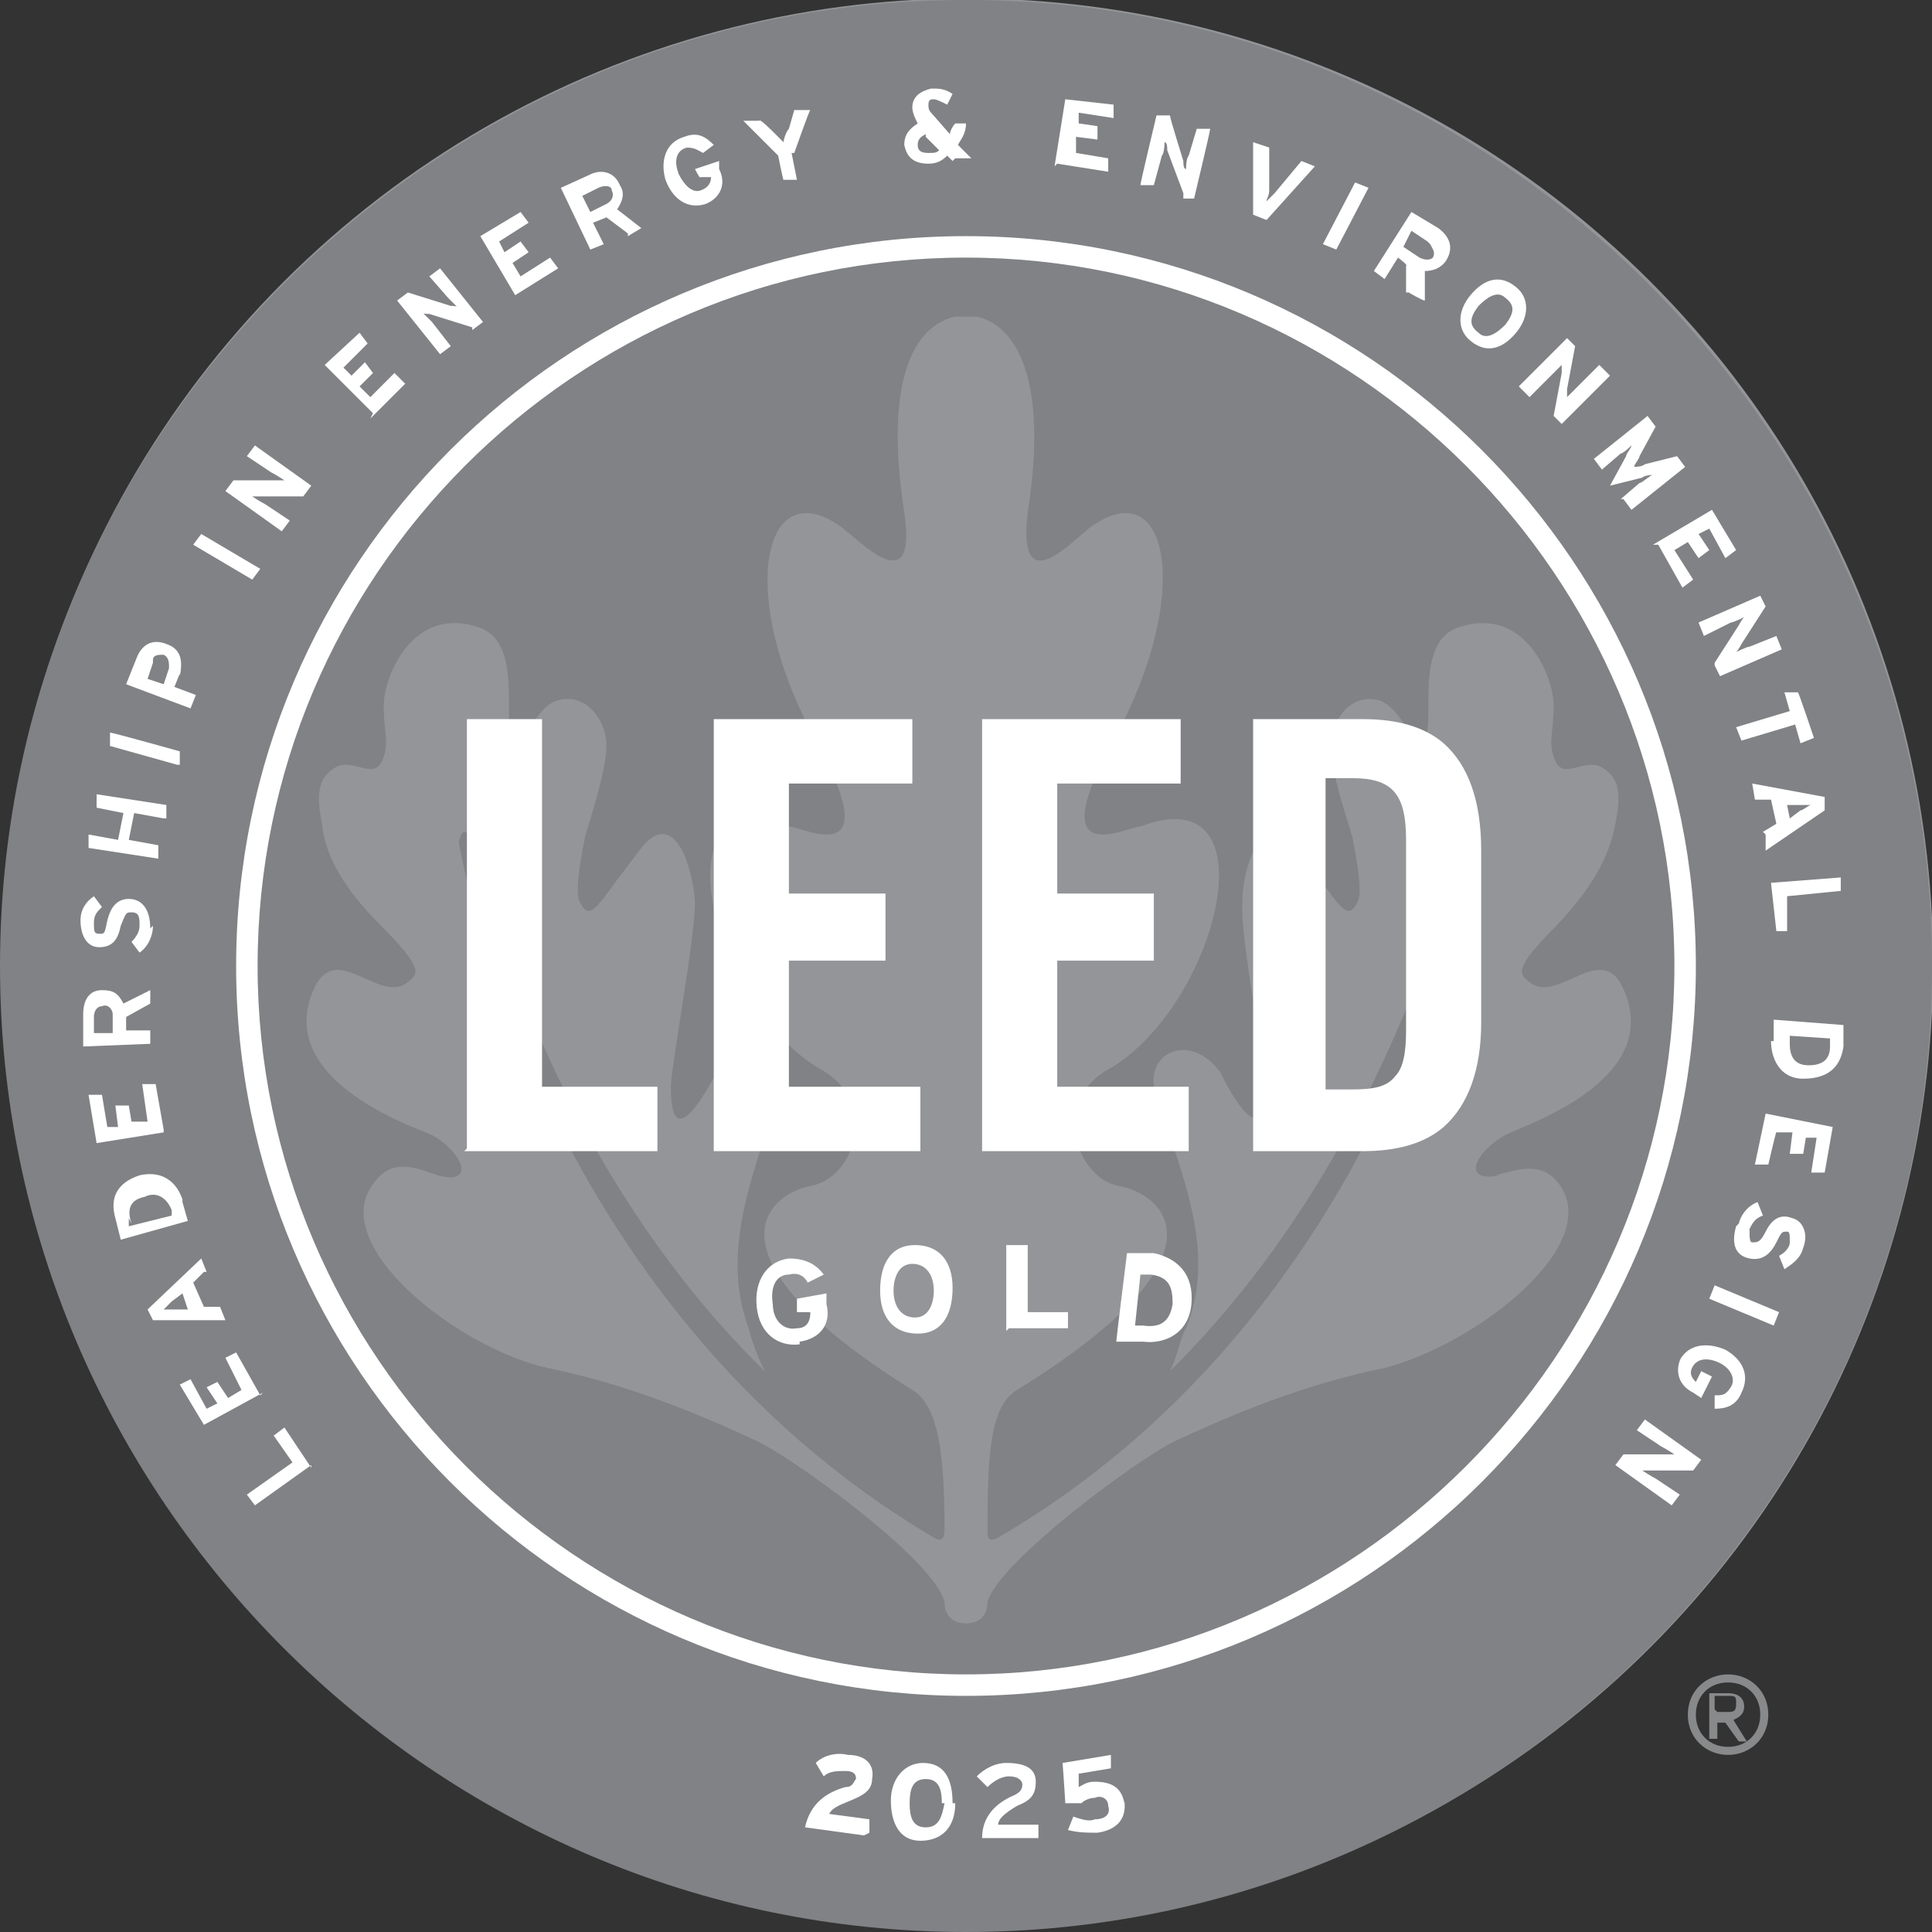 <?xml version="1.0" encoding="UTF-8"?>
<svg xmlns="http://www.w3.org/2000/svg" version="1.1" viewBox="0 0 72 72">
  <rect x="0" y="0" width="72" height="72" fill="#333333" stroke="none"/>
  <!-- Generator: Adobe Illustrator 29.0.0, SVG Export Plug-In . SVG Version: 2.1.0 Build 186)  -->
  <defs>
    <style>
      .st0, .st1 {
        fill: none;
      }

      .st1 {
        stroke: #fff;
        stroke-width: 3.7px;
      }

      .st2 {
        fill: #88898b;
      }

      .st3 {
        fill: #fff;
      }

      .st4 {
        fill: #808285;
      }

      .st5 {
        fill: #939598;
      }
    </style>
  </defs>
  <g id="Gold_Logo">
    <circle class="st5" cx="36" cy="36" r="36" transform="translate(-9.6 58.5) rotate(-71.3)"/>
    <path class="st4" d="M36,9.5c-14.6,0-26.5,11.9-26.5,26.5s11.9,26.5,26.5,26.5,26.5-11.9,26.5-26.5-11.9-26.5-26.5-26.5ZM55.7,43.8c.6-.1,1.6-.6,2.3.2,2,2.3-3.1,6.2-6.5,7-3.4.7-6.4,2.1-7.7,2.7-1.3.6-6.6,4.5-7,6,0,.5-.3.8-.8.8s-.8-.3-.8-.8c-.4-1.6-5.7-5.4-7-6-1.3-.6-4.3-2-7.7-2.7-3.4-.7-8.5-4.7-6.5-7,.7-.9,1.7-.4,2.3-.2,1.5.4.9-.9-.2-1.5-.4-.2-5.7-1.9-4.5-5.2.8-2.3,2.5.4,3.6-.5.4-.3.6-.5-1-2.1-1.6-1.6-2.1-2.8-2.2-3.8-.2-1-.2-1.7.5-2.1.7-.4,1.5.6,1.8-.4.2-.6,0-.9,0-1.9,0-1.1,1.1-3.8,3.6-2.9,1.6.6.8,3.5,1.2,4.1.4.6.8-1.2,1.7-1.4,1-.3,1.8.7,1.8,1.7,0,.9-.6,2.7-.8,3.4-.1.5-.4,2-.2,2.4.3.6.5.4,1.1-.4.5-.7.3-.4,1.2-1.6,1.2-1.5,1.9.6,2,2,0,1.4-.9,6.2-.9,6.9,0,2.9,1.6-.4,1.7-.5,1-1.6,3-.9,2.3.9-1.1,3.2-2.1,5.9-1.1,8.6.1.4.3,1,.6,1.6-8.5-8.3-10.9-19.8-10.9-19.8,0-.1-.2-.3-.3-.3-.1,0-.2.3-.2.4,0,0,2.8,17.1,17.7,25.9.3.2.4,0,.4-.3,0-2.7-.2-4.6-1.2-5.2-8-5-5.4-7.3-3.8-7.6,1.7-.3,2.6-3.2.3-4.4-4-2.4-6.1-10.9-1.1-9,.5,0,3.8,1.8.9-3.4-2.8-5.2-1.9-9.8,1-7.8.7.5,2.9,2.9,2.4-.5-.8-5.2.5-7,1.9-7.3,0,0,.3,0,.4,0h0s.1,0,.1,0c.1,0,.3,0,.3,0,1.4.3,2.7,2.2,1.9,7.3-.4,3.4,1.7,1,2.4.5,2.9-2,3.7,2.6.9,7.8-2.9,5.2.4,3.4.9,3.4,5-1.9,2.9,6.6-1.1,9-2.3,1.2-1.3,4.1.3,4.4,1.7.3,4.3,2.6-3.8,7.6-1,.6-1.1,2.4-1.1,5.2,0,.3,0,.5.4.3,14.9-8.7,17.7-25.9,17.7-25.9,0-.1,0-.3-.1-.4-.1,0-.3,0-.3.2,0,0-2.4,11.5-10.9,19.9.3-.6.4-1.3.6-1.6,1.1-2.7,0-5.4-1.1-8.6-.6-1.7,1.3-2.5,2.4-.9,0,0,1.6,3.4,1.7.5,0-.6-1-5.5-.9-6.9,0-1.4.8-3.5,2-2,.9,1.2.7.9,1.2,1.6.6.8.8,1,1.1.4.2-.4-.1-1.9-.2-2.4-.2-.7-.8-2.4-.8-3.4,0-.9.7-2,1.8-1.7.9.3,1.3,2,1.7,1.4.4-.6-.4-3.5,1.2-4.1,2.5-.9,3.6,1.8,3.6,2.9,0,1-.2,1.3,0,1.9.3,1,1.1,0,1.8.4.7.4.7,1.1.5,2.1-.2,1-.6,2.1-2.2,3.8-1.6,1.6-1.4,1.8-1,2.1,1.1.9,2.8-1.8,3.6.5,1.2,3.3-4,4.9-4.5,5.2-1.1.6-1.7,1.8-.2,1.5Z"/>
    <path class="st1" d="M36,30.7"/>
    <g>
      <polygon class="st3" points="20.2 26.8 20.2 26.8 20.1 26.8 17.4 26.8 17.4 26.8 17.4 26.8 17.4 42.8 17.3 42.9 17.4 42.9 24.5 42.9 24.5 40.5 20.2 40.5 20.2 26.8"/>
      <polygon class="st3" points="29.4 35.8 33 35.8 33 33.4 33 33.3 29.4 33.3 29.4 29.2 34 29.2 34 26.8 34 26.8 26.6 26.8 26.6 42.9 34.3 42.9 34.3 40.5 34.3 40.5 29.4 40.5 29.4 35.8"/>
      <polygon class="st3" points="39.4 35.8 43 35.8 43 33.4 43 33.3 39.4 33.3 39.4 29.2 44 29.2 44 26.8 44 26.8 36.6 26.8 36.6 42.9 44.3 42.9 44.3 40.5 44.3 40.5 39.4 40.5 39.4 35.8"/>
      <path class="st3" d="M53.8,27.7c-.7-.6-1.7-.9-3-.9h-4.1v16.1h4.1c1.3,0,2.3-.3,3-.9.9-.8,1.4-2.1,1.4-3.9v-6.4c0-1.9-.5-3.2-1.4-4ZM53.6,30.8s0,0,0,0c0,0,0,0,0,0ZM52.4,38.4c0,.8-.1,1.4-.4,1.7-.3.4-.8.5-1.6.5h-1v-11.6h1c1.5,0,2,.6,2,2.3v7.1Z"/>
    </g>
    <g>
      <path class="st4" d="M36,0C16.2,0,0,16.2,0,36c0,19.8,16.2,36,36,36,19.8,0,36-16.2,36-36C72,16.2,55.8,0,36,0ZM55.2,55.2c-5.1,5.1-11.9,7.9-19.2,7.9-7.2,0-14.1-2.8-19.2-7.9-5.1-5.1-7.9-11.9-7.9-19.2,0-7.2,2.8-14.1,7.9-19.2,5.1-5.1,11.9-7.9,19.2-7.9,7.2,0,14,2.8,19.2,7.9,5.1,5.1,7.9,11.9,7.9,19.2s-2.8,14.1-7.9,19.2Z"/>
      <g>
        <path class="st3" d="M11.6,54.6l-2.1,1.5-.3-.4,1.7-1.2-.7-1,.4-.3,1,1.5Z"/>
        <path class="st3" d="M9.8,51.9l-2.2,1.2-.9-1.5.4-.2.6,1.1.4-.2-.4-.6.4-.2.4.6.5-.3-.6-1.2.4-.2.9,1.6Z"/>
        <path class="st3" d="M7.6,47.4l-.4.4.4.9h.6s.2.5.2.5h-2.7c0,0-.2-.4-.2-.4l2-1.9.2.5ZM6.4,48.5c-.1.1-.2.2-.3.3,0,0,.3,0,.4,0h.5s-.2-.6-.2-.6l-.4.3Z"/>
        <path class="st3" d="M6.8,44.8l.2.7-2.5.7-.2-.8c-.2-.7,0-1.3.9-1.6.9-.2,1.4.3,1.6.9ZM4.8,45.4v.3c0,0,1.6-.4,1.6-.4v-.2c-.2-.5-.6-.7-1-.5-.5.1-.7.4-.5,1Z"/>
        <path class="st3" d="M6.1,42.2l-2.5.4-.3-1.8h.5c0,0,.2,1.2.2,1.2h.4c0,0-.1-.8-.1-.8h.5c0,0,.1.6.1.6h.6c0,0-.2-1.4-.2-1.4h.5c0,0,.3,1.7.3,1.7Z"/>
        <path class="st3" d="M5.6,37.4l-.9.5v.5s.9,0,.9,0v.5s-2.5.1-2.5.1v-1.2c0-.5.2-.9.7-.9.4,0,.6.1.8.5l1-.5v.6ZM3.5,37.8v.7s.7,0,.7,0v-.7c0-.2-.2-.4-.4-.3-.2,0-.3.2-.3.4Z"/>
        <path class="st3" d="M5.7,34.5c0,.4-.2.8-.5,1l-.3-.4c.2-.2.3-.4.3-.6,0-.3,0-.5-.3-.5-.2,0-.2,0-.4.5-.1.5-.3.8-.8.8-.5,0-.7-.5-.7-1,0-.4.2-.7.5-.9l.3.4c-.2.2-.3.3-.3.6,0,.3,0,.4.2.4.2,0,.2,0,.3-.5.1-.4.3-.8.8-.8.5,0,.8.4.8,1.1Z"/>
        <path class="st3" d="M6.1,30.5l-1.1-.2-.2,1,1.1.2v.5c0,0-2.6-.4-2.6-.4v-.5c0,0,1.1.2,1.1.2l.2-1-1-.2v-.5c0,0,2.6.4,2.6.4v.5Z"/>
        <path class="st3" d="M6.6,28.5l-2.5-.7v-.5c.1,0,2.6.7,2.6.7v.5Z"/>
        <path class="st3" d="M6.7,25.1l-.2.5.8.3-.2.5-2.4-.9.4-1c.2-.5.6-.7,1.1-.5.6.2.6.7.5,1.2ZM5.7,24.7l-.2.6.6.2.2-.6c0-.2,0-.4-.2-.5-.2,0-.4,0-.4.2Z"/>
        <path class="st3" d="M9.4,21.6l-2.2-1.3.3-.4,2.2,1.3-.3.4Z"/>
        <path class="st3" d="M11.4,18.5h-1.7c-.1,0-.3,0-.3,0,0,0,.3.2.5.3l.9.6-.3.4-2.1-1.5.3-.4h1.6c.1,0,.3,0,.3,0,0,0-.3-.2-.5-.3l-.9-.6.3-.4,2.1,1.5-.3.4Z"/>
        <path class="st3" d="M13.9,15.4l-1.8-1.8,1.3-1.2.3.4-.9.9.3.3.5-.5.3.4-.5.5.4.4.9-.9.4.4-1.3,1.3Z"/>
        <path class="st3" d="M17.6,12.2l-1.6-.5c-.1,0-.3,0-.3-.1,0,0,.3.3.4.4l.7.9-.4.3-1.6-2,.4-.3,1.6.5c.1,0,.3,0,.3.1,0,0-.3-.3-.4-.4l-.7-.8.4-.3,1.6,2-.4.3Z"/>
        <path class="st3" d="M19.2,11l-1.3-2.2,1.5-.9.3.4-1.1.7.2.4.6-.4.3.4-.6.4.3.5,1.1-.7.3.4-1.6,1Z"/>
        <path class="st3" d="M23.4,8.7l-.8-.6-.5.2.4.8-.5.2-1.1-2.3,1.1-.5c.4-.2.9-.1,1.1.4.2.3.1.6-.1.9l.9.7-.5.3ZM22.3,7l-.6.3.3.6.6-.3c.2-.1.3-.3.2-.5,0-.2-.3-.2-.5-.1Z"/>
        <path class="st3" d="M26.3,7.6c-.6.2-1.2-.1-1.5-.9-.2-.7,0-1.4.7-1.6.5-.2.8,0,1.1.3l-.4.3c-.2-.1-.3-.2-.6-.2-.4.1-.5.5-.3,1,.2.4.5.7.8.6.3-.1.4-.3.4-.5h-.4c0,.1-.2-.3-.2-.3l.9-.3v.3c.3.6,0,1.1-.5,1.3Z"/>
        <path class="st3" d="M29.5,5.7l.2,1h-.5c0,.1-.2-.9-.2-.9l-1.3-1.3h.6c0-.1.5.4.5.4.1.1.3.3.4.4,0-.1.1-.4.2-.5l.2-.7h.6c0-.1-.6,1.6-.6,1.6Z"/>
        <path class="st3" d="M35.5,6l-.2-.2c-.2.2-.4.3-.7.3-.5,0-.8-.2-.9-.7,0-.4.2-.6.5-.8h0c-.1-.2-.2-.4-.2-.6,0-.4.3-.6.7-.7.3,0,.5,0,.8.2l-.2.4c-.2-.1-.4-.2-.5-.2-.1,0-.2,0-.2.2,0,.1,0,.2.1.3l.7.8c0-.1.1-.3.2-.4h.4c0,.4-.2.6-.3.8l.5.5h-.6ZM34.5,5c-.2.1-.3.2-.3.4,0,.2.1.3.4.3.2,0,.3,0,.4-.1l-.5-.5Z"/>
        <path class="st3" d="M39.3,6.2l.4-2.5,1.8.2v.5c0,0-1.3-.2-1.3-.2v.4c0,0,.7.1.7.1v.5c0,0-.8-.1-.8-.1v.6c0,0,1.2.2,1.2.2v.5c0,0-1.9-.3-1.9-.3Z"/>
        <path class="st3" d="M44.1,7.2l-.6-1.6c0-.1,0-.3-.1-.3,0,0,0,.4-.1.5l-.3,1.1h-.5c0-.1.6-2.6.6-2.6h.5c0,.1.5,1.7.5,1.7,0,.1,0,.3.1.3,0,0,0-.4.1-.5l.3-1h.5c0,.1-.6,2.6-.6,2.6h-.4Z"/>
        <path class="st3" d="M47.2,8.2l-.5-.2v-2.7c0,0,.6.2.6.2v1.6c0,.2-.1.3-.1.4,0,0,.2-.2.3-.3l1-1.2.5.2-1.8,2Z"/>
        <path class="st3" d="M49.3,9.1l1.2-2.3.5.2-1.2,2.3-.5-.2Z"/>
        <path class="st3" d="M52.4,10.9v-1c.1,0-.3-.3-.3-.3l-.5.8-.4-.3,1.4-2.2,1,.6c.4.3.6.7.3,1.2-.2.3-.5.4-.8.4v1.1c-.1,0-.6-.3-.6-.3ZM53.2,9l-.6-.4-.3.6.6.4c.2.1.4.1.5,0,.1-.2,0-.3-.1-.5Z"/>
        <path class="st3" d="M54.8,12.7c-.5-.4-.5-1.1,0-1.7.5-.6,1.1-.8,1.7-.3.5.4.5,1.1,0,1.7-.5.6-1.1.8-1.7.3ZM56.1,11.1c-.3-.3-.7,0-1,.3-.3.4-.4.7,0,1,.3.3.7,0,1-.3.3-.4.4-.7,0-1Z"/>
        <path class="st3" d="M57.9,15.5l.3-1.6c0-.1,0-.3,0-.3,0,0-.3.3-.4.4l-.8.8-.4-.4,1.8-1.8.3.3-.3,1.6c0,.1,0,.3,0,.3,0,0,.3-.3.4-.4l.8-.8.4.4-1.8,1.8-.3-.3Z"/>
        <path class="st3" d="M60.4,18.6l.7-.6c.1,0,.4-.3.5-.3,0,0-.3,0-.4.1l-1.2.3.6-1.1c0-.1.2-.3.2-.4,0,0-.3.3-.4.3l-.7.6-.3-.4,2-1.6.3.4-.6,1.1c0,.1-.2.3-.2.4,0,0,.3,0,.4-.1l1.2-.3.3.4-2,1.6-.3-.4Z"/>
        <path class="st3" d="M61.6,20.3l2.2-1.3.9,1.5-.4.3-.6-1.1-.4.2.4.6-.4.3-.4-.6-.5.3.7,1.1-.4.3-.9-1.6Z"/>
        <path class="st3" d="M63.9,24.7l.9-1.4c0,0,.1-.2.2-.3,0,0-.4.2-.5.2l-1,.5-.2-.5,2.3-1,.2.4-.9,1.4c0,0-.1.2-.2.3,0,0,.4-.2.5-.2l1-.4.2.5-2.3,1-.2-.4Z"/>
        <path class="st3" d="M66.9,27l-2,.6-.2-.5,2-.6-.2-.7h.5c0-.1.6,1.7.6,1.7l-.5.2-.2-.7Z"/>
        <path class="st3" d="M65.7,31l.5-.3-.2-.9h-.6c0,0-.1-.6-.1-.6l2.7.5v.5c0,0-2.2,1.5-2.2,1.5v-.6ZM67.1,30.2c.1,0,.3-.2.4-.2,0,0-.3,0-.4,0h-.5c0,0,.1.5.1.5l.4-.3Z"/>
        <path class="st3" d="M66,32.9l2.6-.2v.5s-2,.2-2,.2v1.3c.1,0-.4,0-.4,0l-.2-1.8Z"/>
        <path class="st3" d="M66.1,38.8v-.8c0,0,2.6.2,2.6.2v.8c-.1.7-.5,1.2-1.5,1.2-.9,0-1.2-.8-1.2-1.4ZM68.2,39v-.3s-1.5-.1-1.5-.1v.3c0,.5.2.8.7.8.5,0,.8-.2.8-.7Z"/>
        <path class="st3" d="M65.8,41.5l2.5.5-.3,1.7h-.5c0,0,.2-1.3.2-1.3h-.4c0,0-.1.6-.1.6h-.5c0,0,.1-.8.1-.8h-.6c0-.1-.3,1.2-.3,1.2h-.5c0,0,.4-1.9.4-1.9Z"/>
        <path class="st3" d="M64.8,45.6c.1-.4.4-.7.7-.8l.2.5c-.3.1-.4.3-.5.5,0,.3,0,.5.1.5.2,0,.3,0,.5-.4.2-.4.5-.7,1-.5.4.1.6.6.4,1.1-.1.4-.4.6-.7.8l-.2-.5c.2-.1.4-.3.4-.5,0-.3,0-.4-.1-.4-.2,0-.2,0-.4.4-.2.4-.5.7-1,.6-.5-.1-.7-.5-.5-1.2Z"/>
        <path class="st3" d="M63.9,47.9l2.4,1-.2.5-2.4-1,.2-.5Z"/>
        <path class="st3" d="M62.6,50.7c.3-.6,1-.7,1.7-.4.7.4.9,1,.6,1.6-.2.5-.6.6-1,.6v-.5c.3,0,.4,0,.6-.3.2-.3,0-.7-.4-.9-.4-.2-.8-.2-1,.1-.2.3,0,.5.1.6l.2-.4.4.2-.4.8-.3-.2c-.6-.3-.7-.9-.4-1.4Z"/>
        <path class="st3" d="M60.4,54.2h1.7c.1,0,.3,0,.3,0,0,0-.3-.2-.5-.3l-.9-.6.3-.4,2.1,1.5-.3.4h-1.6c-.1,0-.3,0-.3,0,0,0,.3.2.5.3l.9.6-.3.4-2.1-1.5.3-.4Z"/>
      </g>
    </g>
    <rect class="st0" x="19" y="46.6" width="35.1" height="6.1"/>
    <rect class="st0" x="19" y="46.6" width="35.1" height="6.1"/>
    <rect class="st0" x="19" y="46.5" width="35.1" height="6.1"/>
    <g>
      <path class="st3" d="M29.8,50.1c-.8.1-1.5-.4-1.6-1.4-.1-1,.4-1.7,1.2-1.8.6,0,1,.2,1.3.6l-.6.3c-.1-.2-.3-.4-.7-.3-.5,0-.7.5-.6,1.1,0,.6.4,1,.9.9.4,0,.5-.3.5-.6h-.5c0,0,0-.5,0-.5l1.1-.2v.4c.2.8-.3,1.3-1,1.4Z"/>
      <path class="st3" d="M34.2,49.7c-.9,0-1.4-.6-1.4-1.6,0-1,.4-1.7,1.3-1.7.9,0,1.4.6,1.4,1.6,0,1-.4,1.7-1.3,1.7ZM34,47.1c-.5,0-.7.5-.7,1,0,.6.3,1,.8,1,.5,0,.7-.5.7-1,0-.6-.3-1-.8-1Z"/>
      <path class="st3" d="M37.5,49.6v-3.2c.1,0,.8,0,.8,0v2.5c-.1,0,1.5,0,1.5,0v.6s-2.2,0-2.2,0Z"/>
      <path class="st3" d="M42.5,50h-.9c0-.1.4-3.3.4-3.3h1c.9.2,1.5.8,1.4,1.9-.1,1.1-1,1.5-1.8,1.4ZM42.8,47.5h-.3s-.2,1.9-.2,1.9h.3c.7.1,1-.2,1.1-.8,0-.6-.1-1-.8-1.1Z"/>
    </g>
    <path class="st3" d="M36,63.2c-15,0-27.2-12.2-27.2-27.2s12.2-27.2,27.2-27.2,27.2,12.2,27.2,27.2-12.2,27.2-27.2,27.2ZM36,9.6c-14.6,0-26.4,11.9-26.4,26.4s11.9,26.4,26.4,26.4,26.4-11.9,26.4-26.4-11.9-26.4-26.4-26.4Z"/>
    <path class="st2" d="M64.4,62.4c.8,0,1.5.6,1.5,1.5s-.7,1.5-1.5,1.5-1.5-.6-1.5-1.5.7-1.5,1.5-1.5ZM64.4,62.7c-.7,0-1.2.5-1.2,1.2s.5,1.2,1.2,1.2,1.2-.5,1.2-1.2-.5-1.2-1.2-1.2ZM64,64.8h-.3v-1.7h.7c.4,0,.6.2.6.5s-.2.4-.4.5l.5.8h-.3l-.5-.7h-.3v.7ZM64,63.8h.3c.3,0,.4,0,.4-.3s0-.3-.4-.3h-.4v.5Z"/>
  </g>
  <g id="Year">
    <g>
      <path class="st3" d="M32.2,68.4l-2.2-.3c.2-.9.8-1.3,1.5-1.5.3,0,.3-.2.4-.3,0-.1,0-.3-.4-.3-.3,0-.6,0-.8.2l-.3-.5c.3-.3.8-.4,1.2-.3.7,0,1,.4.9.9,0,.4-.3.6-.8.8-.5.2-.7.3-.8.5l1.5.2v.5Z"/>
      <path class="st3" d="M35.6,67.2c0,.9-.5,1.4-1.3,1.4-.8,0-1.1-.7-1.1-1.5s.5-1.4,1.2-1.4c.8,0,1.1.6,1.1,1.5ZM35.1,67.2c0-.5-.1-.9-.6-.9s-.6.4-.6.9c0,.5.1.9.6.9s.6-.4.7-.9Z"/>
      <path class="st3" d="M38.8,68.5h-2.2c0-.8.5-1.3,1.2-1.6.2-.1.3-.2.3-.4,0-.1-.1-.3-.5-.3-.3,0-.6.2-.8.4l-.4-.4c.3-.3.7-.5,1.1-.5.7,0,1.1.2,1.1.7,0,.5-.2.7-.7.9-.5.3-.7.5-.7.7h1.5c0,0,0,.5,0,.5Z"/>
      <path class="st3" d="M41.9,67.1c.1.7-.3,1.1-1,1.2-.4,0-.7,0-1.1-.1l.2-.5c.3.1.6.2.8.1.4,0,.6-.2.5-.5,0-.3-.3-.4-.5-.3-.2,0-.4.1-.5.2h-.6c0-.1-.1-1.5-.1-1.5l1.8-.3v.5c0,0-1.2.2-1.2.2v.5c.2-.1.3-.2.6-.2.6,0,1,.2,1.1.8Z"/>
    </g>
  </g>
</svg>